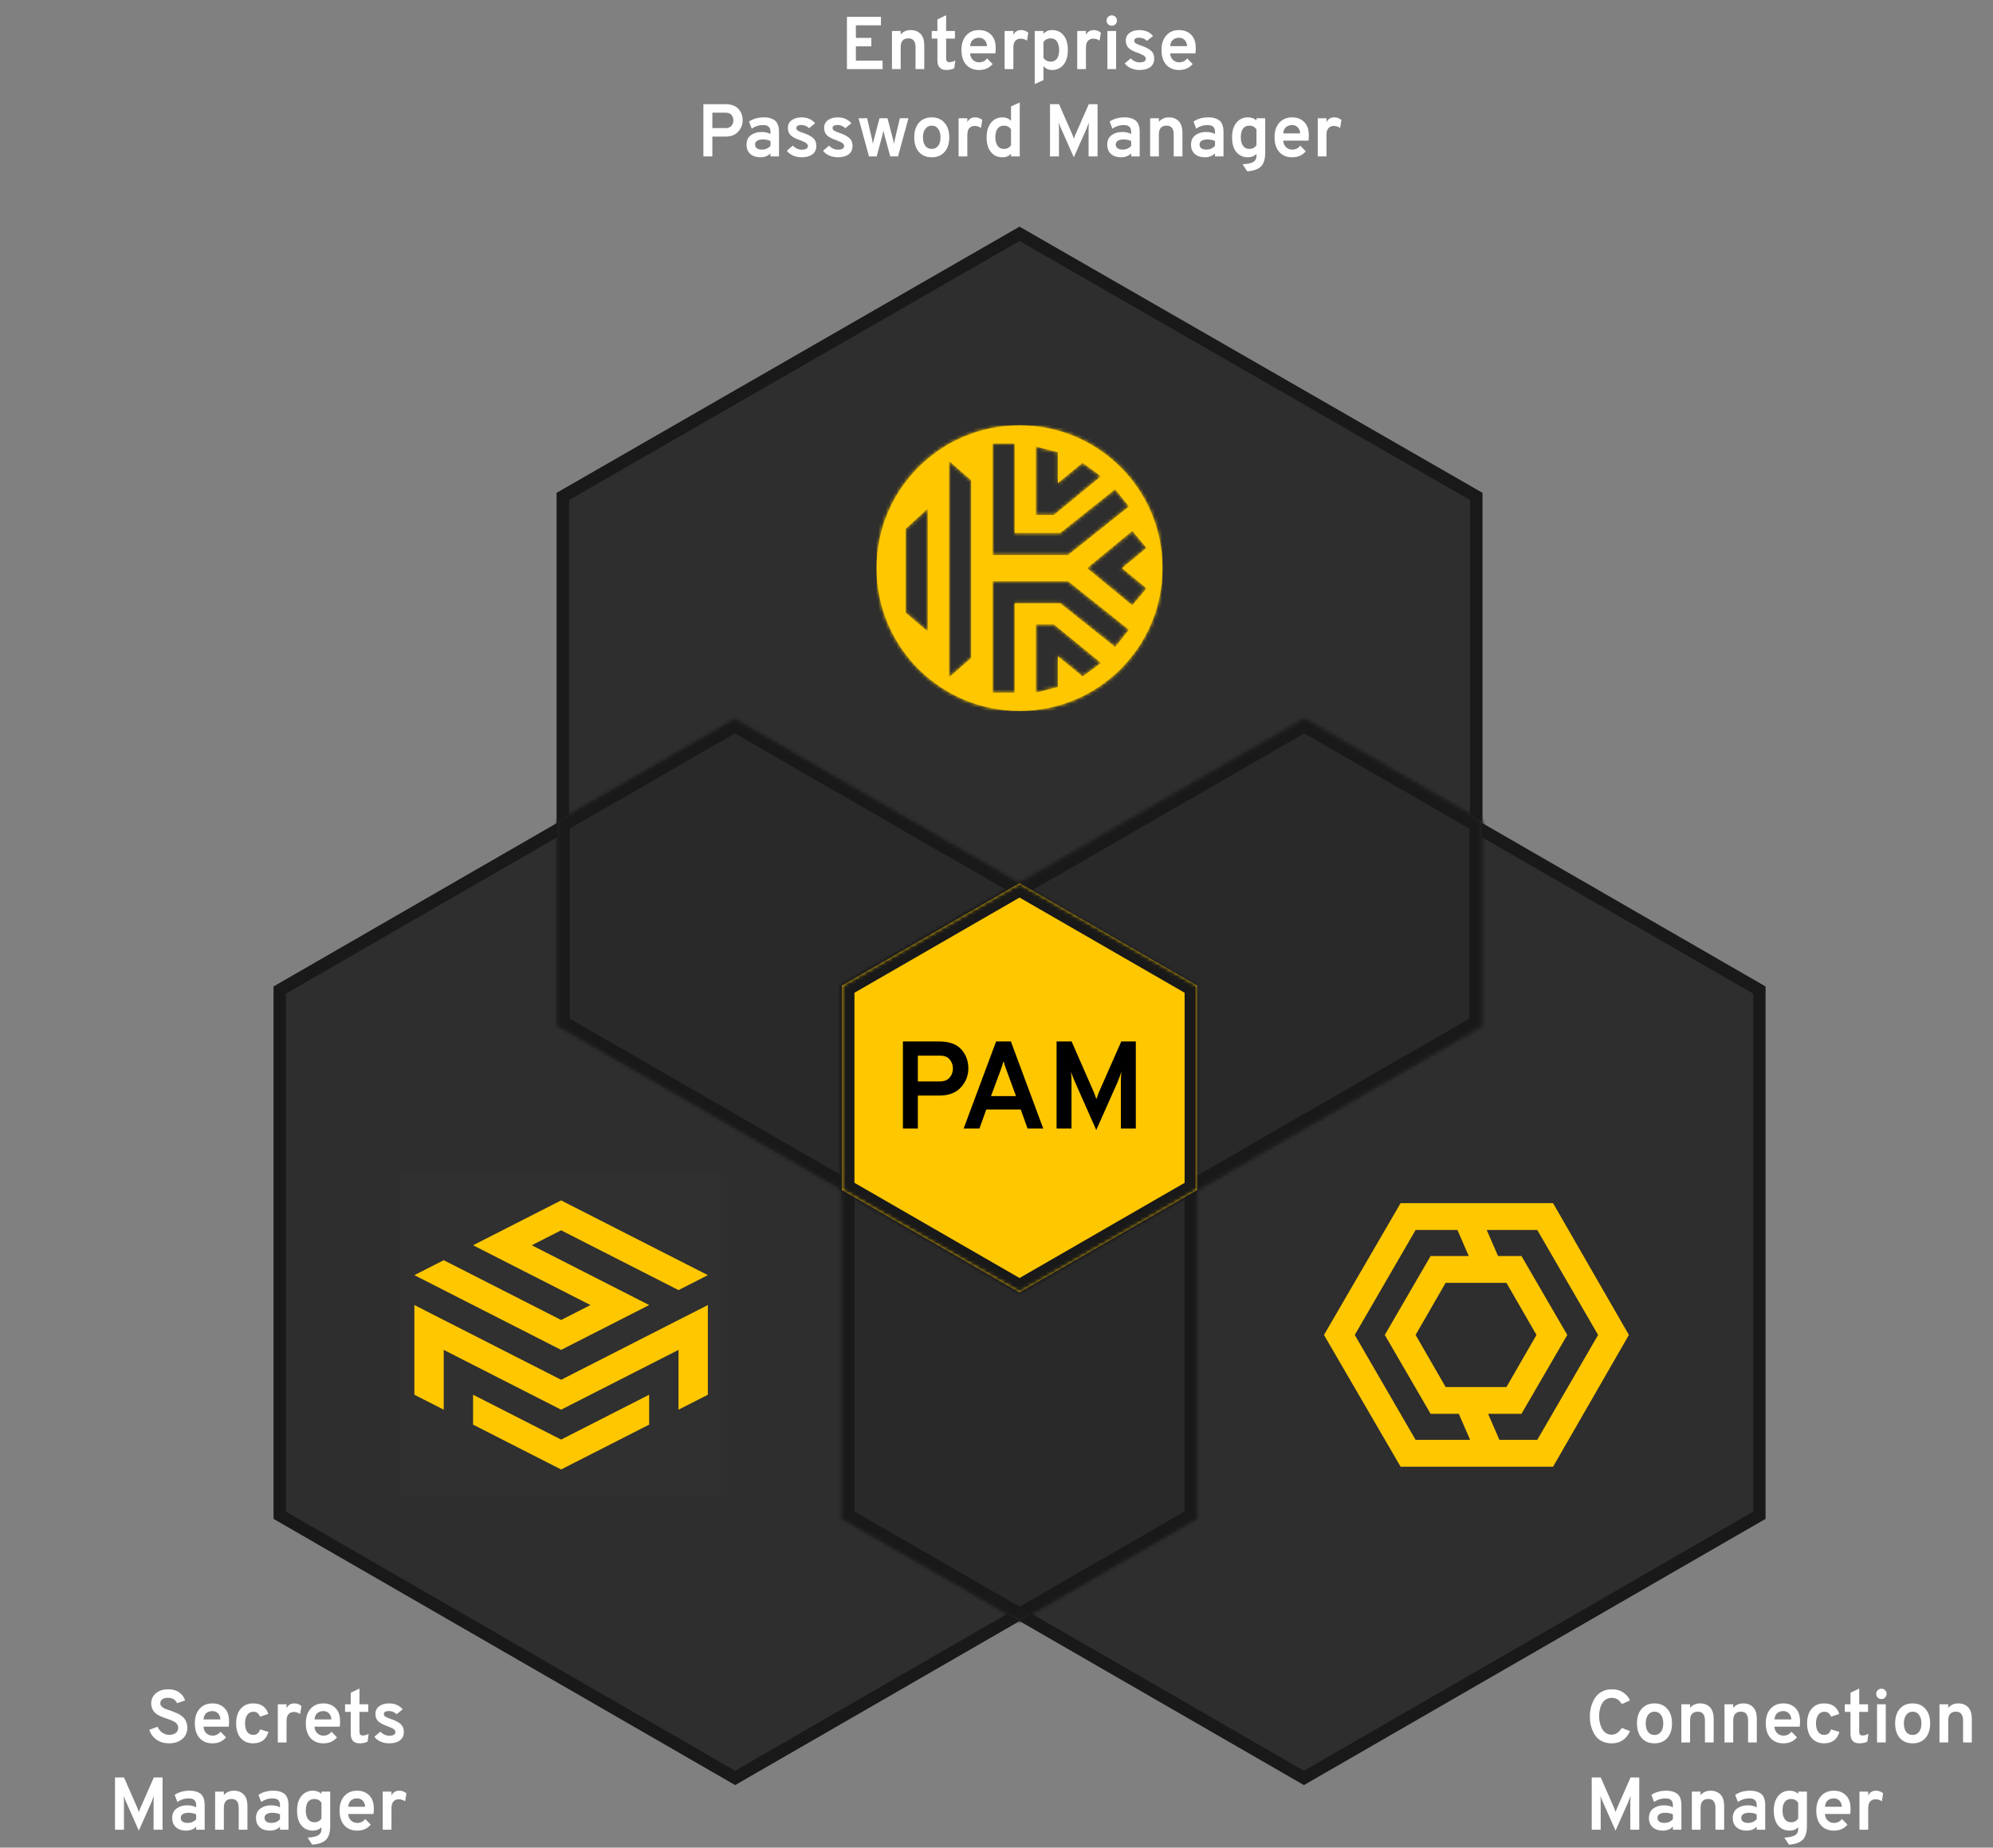 <svg width="548" height="508" viewBox="0 0 548 508" fill="none" xmlns="http://www.w3.org/2000/svg">
<rect x="0" y="0" width="548" height="508" fill="#808080" stroke="none"/>
<path d="M154.747 136.495L280.336 64.284L405.925 136.495V280.906L280.336 353.117L154.747 280.906V136.495Z" fill="#2E2E2E" stroke="#191919" stroke-width="3.42"/>
<path d="M76.92 272.213L202.139 200.005L327.359 272.213V416.626L202.139 488.835L76.92 416.626V272.213Z" fill="#2E2E2E" stroke="#191919" stroke-width="3.42"/>
<mask id="path-3-inside-1_32_15261" fill="white">
<path fill-rule="evenodd" clip-rule="evenodd" d="M329.149 327.188L280.336 355.337L153.248 282.05V225.845L202.061 197.697L329.149 270.983V327.188Z"/>
</mask>
<path fill-rule="evenodd" clip-rule="evenodd" d="M329.149 327.188L280.336 355.337L153.248 282.05V225.845L202.061 197.697L329.149 270.983V327.188Z" fill="#292929"/>
<path d="M329.149 327.188L330.857 330.151L332.569 329.164V327.188H329.149ZM280.336 355.337L278.628 358.299L280.336 359.284L282.045 358.299L280.336 355.337ZM153.248 282.05H149.828V284.026L151.539 285.013L153.248 282.05ZM153.248 225.845L151.539 222.882L149.828 223.869V225.845H153.248ZM202.061 197.697L203.769 194.734L202.061 193.749L200.352 194.734L202.061 197.697ZM329.149 270.983H332.569V269.007L330.857 268.02L329.149 270.983ZM327.44 324.226L278.628 352.374L282.045 358.299L330.857 330.151L327.44 324.226ZM282.045 352.374L154.956 279.088L151.539 285.013L278.628 358.299L282.045 352.374ZM156.668 282.05V225.845H149.828V282.05H156.668ZM154.956 228.808L203.769 200.659L200.352 194.734L151.539 222.882L154.956 228.808ZM200.352 200.659L327.44 273.946L330.857 268.02L203.769 194.734L200.352 200.659ZM325.729 270.983V327.188H332.569V270.983H325.729Z" fill="#191919" mask="url(#path-3-inside-1_32_15261)"/>
<path d="M233.313 272.213L358.533 200.005L483.752 272.213V416.626L358.533 488.835L233.313 416.626V272.213Z" fill="#2E2E2E" stroke="#191919" stroke-width="3.42"/>
<mask id="path-6-inside-2_32_15261" fill="white">
<path fill-rule="evenodd" clip-rule="evenodd" d="M280.336 242.834L329.149 270.983V417.555L280.336 445.703L231.523 417.555V270.983L280.336 242.834Z"/>
</mask>
<path fill-rule="evenodd" clip-rule="evenodd" d="M280.336 242.834L329.149 270.983V417.555L280.336 445.703L231.523 417.555V270.983L280.336 242.834Z" fill="#292929"/>
<path d="M280.336 242.834L282.044 239.872L280.336 238.887L278.627 239.872L280.336 242.834ZM329.149 270.983H332.569V269.007L330.857 268.02L329.149 270.983ZM329.149 417.555L330.857 420.518L332.569 419.531V417.555H329.149ZM280.336 445.703L278.627 448.666L280.336 449.651L282.044 448.666L280.336 445.703ZM231.523 417.555H228.103V419.531L229.815 420.518L231.523 417.555ZM231.523 270.983L229.815 268.02L228.103 269.007V270.983H231.523ZM278.627 245.797L327.44 273.945L330.857 268.02L282.044 239.872L278.627 245.797ZM325.729 270.983V417.555H332.569V270.983H325.729ZM327.44 414.593L278.627 442.741L282.044 448.666L330.857 420.518L327.44 414.593ZM282.044 442.741L233.232 414.593L229.815 420.518L278.627 448.666L282.044 442.741ZM234.943 417.555V270.983H228.103V417.555H234.943ZM233.232 273.945L282.044 245.797L278.627 239.872L229.815 268.02L233.232 273.945Z" fill="#191919" mask="url(#path-6-inside-2_32_15261)"/>
<g opacity="0.7">
<mask id="path-8-inside-3_32_15261" fill="white">
<path fill-rule="evenodd" clip-rule="evenodd" d="M407.424 225.845V282.05L280.336 355.337L231.523 327.188V270.983L358.611 197.697L407.424 225.845Z"/>
</mask>
<path fill-rule="evenodd" clip-rule="evenodd" d="M407.424 225.845V282.05L280.336 355.337L231.523 327.188V270.983L358.611 197.697L407.424 225.845Z" fill="#2E2E2E"/>
<path d="M407.424 225.845H410.844V223.869L409.133 222.882L407.424 225.845ZM407.424 282.05L409.133 285.013L410.844 284.026V282.05H407.424ZM280.336 355.337L278.627 358.299L280.336 359.284L282.044 358.299L280.336 355.337ZM231.523 327.188H228.103V329.164L229.815 330.151L231.523 327.188ZM231.523 270.983L229.815 268.02L228.103 269.007V270.983H231.523ZM358.611 197.697L360.32 194.734L358.611 193.749L356.903 194.734L358.611 197.697ZM404.004 225.845V282.05H410.844V225.845H404.004ZM405.716 279.088L278.627 352.374L282.044 358.299L409.133 285.013L405.716 279.088ZM282.044 352.374L233.232 324.226L229.815 330.151L278.627 358.299L282.044 352.374ZM234.943 327.188V270.983H228.103V327.188H234.943ZM233.232 273.946L360.32 200.659L356.903 194.734L229.815 268.02L233.232 273.946ZM356.903 200.659L405.716 228.808L409.133 222.882L360.32 194.734L356.903 200.659Z" fill="#191919" mask="url(#path-8-inside-3_32_15261)"/>
</g>
<mask id="path-10-inside-4_32_15261" fill="white">
<path fill-rule="evenodd" clip-rule="evenodd" d="M407.424 225.845V282.05L280.336 355.337L231.523 327.188V270.983L358.611 197.697L407.424 225.845Z"/>
</mask>
<path fill-rule="evenodd" clip-rule="evenodd" d="M407.424 225.845V282.05L280.336 355.337L231.523 327.188V270.983L358.611 197.697L407.424 225.845Z" fill="#292929"/>
<path d="M407.424 225.845H410.844V223.869L409.133 222.882L407.424 225.845ZM407.424 282.05L409.133 285.013L410.844 284.026V282.05H407.424ZM280.336 355.337L278.627 358.299L280.336 359.284L282.044 358.299L280.336 355.337ZM231.523 327.188H228.103V329.164L229.815 330.151L231.523 327.188ZM231.523 270.983L229.815 268.02L228.103 269.007V270.983H231.523ZM358.611 197.697L360.32 194.734L358.611 193.749L356.903 194.734L358.611 197.697ZM404.004 225.845V282.05H410.844V225.845H404.004ZM405.716 279.088L278.627 352.374L282.044 358.299L409.133 285.013L405.716 279.088ZM282.044 352.374L233.232 324.226L229.815 330.151L278.627 358.299L282.044 352.374ZM234.943 327.188V270.983H228.103V327.188H234.943ZM233.232 273.946L360.32 200.659L356.903 194.734L229.815 268.02L233.232 273.946ZM356.903 200.659L405.716 228.808L409.133 222.882L360.32 194.734L356.903 200.659Z" fill="#191919" mask="url(#path-10-inside-4_32_15261)"/>
<mask id="path-12-inside-5_32_15261" fill="white">
<path fill-rule="evenodd" clip-rule="evenodd" d="M280.336 242.834L329.149 270.983V327.188L280.336 355.336L231.523 327.188V270.983L280.336 242.834Z"/>
</mask>
<path fill-rule="evenodd" clip-rule="evenodd" d="M280.336 242.834L329.149 270.983V327.188L280.336 355.336L231.523 327.188V270.983L280.336 242.834Z" fill="#FFC700"/>
<path d="M280.336 242.834L282.044 239.872L280.336 238.887L278.628 239.872L280.336 242.834ZM329.149 270.983H332.569V269.007L330.857 268.02L329.149 270.983ZM329.149 327.188L330.857 330.151L332.569 329.164V327.188H329.149ZM280.336 355.336L278.628 358.299L280.336 359.284L282.044 358.299L280.336 355.336ZM231.523 327.188H228.103V329.164L229.815 330.151L231.523 327.188ZM231.523 270.983L229.815 268.02L228.103 269.007V270.983H231.523ZM278.628 245.797L327.44 273.945L330.857 268.02L282.044 239.872L278.628 245.797ZM325.729 270.983V327.188H332.569V270.983H325.729ZM327.44 324.225L278.628 352.374L282.044 358.299L330.857 330.151L327.44 324.225ZM282.044 352.374L233.232 324.225L229.815 330.151L278.628 358.299L282.044 352.374ZM234.943 327.188V270.983H228.103V327.188H234.943ZM233.232 273.945L282.044 245.797L278.628 239.872L229.815 268.02L233.232 273.945Z" fill="#191919" mask="url(#path-12-inside-5_32_15261)"/>
<g clip-path="url(#clip0_32_15261)">
<path fill-rule="evenodd" clip-rule="evenodd" d="M385.111 330.809L364.042 367.04L385.111 403.271H427.033L447.886 367.04L427.033 330.809L385.111 330.809ZM372.513 367.04L389.238 338.185L400.742 338.185L403.853 345.344H393.365L380.767 367.04L393.365 388.735H401.119L404.23 395.894H389.238L372.513 367.04ZM412.281 395.894H422.689L439.415 367.04L422.689 338.185L408.793 338.185L411.904 345.344H418.345L430.943 367.04L418.345 388.735H409.17L412.281 395.894ZM397.492 381.358L389.238 367.04L397.492 352.721L414.218 352.721L422.472 367.04L414.218 381.358H397.492Z" fill="#FFC700"/>
</g>
<path d="M248.27 310.292V286.352H258.222C260.981 286.352 263.01 287.07 264.31 288.507C265.609 289.943 266.259 291.699 266.259 293.773C266.259 295.734 265.575 297.467 264.207 298.972C262.862 300.477 260.867 301.229 258.222 301.229H252.374V310.292H248.27ZM258.427 297.33C259.636 297.33 260.536 296.977 261.129 296.27C261.722 295.563 262.018 294.731 262.018 293.773C262.018 292.861 261.733 292.052 261.163 291.345C260.616 290.616 259.704 290.251 258.427 290.251H252.374V297.33H258.427ZM282.543 310.292L280.662 305.059H271.189L269.308 310.292H264.964L273.89 286.352H277.96L286.852 310.292H282.543ZM279.362 301.366L276.729 294.184C276.387 293.317 276.125 292.508 275.942 291.756C275.76 292.417 275.498 293.226 275.156 294.184L272.488 301.366H279.362ZM312.304 310.292H308.2V297.57C308.2 296.521 308.246 295.563 308.337 294.697C308.064 295.518 307.699 296.498 307.243 297.638L301.429 310.702L295.615 297.57C295.204 296.658 294.828 295.7 294.486 294.697C294.577 295.563 294.623 296.521 294.623 297.57V310.292H290.519V286.352H294.657L300.813 300.408C301.064 301.047 301.281 301.639 301.463 302.187C301.645 301.639 301.862 301.047 302.113 300.408L308.303 286.352H312.304V310.292Z" fill="black"/>
<path fill-rule="evenodd" clip-rule="evenodd" d="M241.024 156.205C241.024 134.52 258.625 116.94 280.336 116.94C302.047 116.94 319.648 134.52 319.648 156.205C319.648 177.89 302.047 195.47 280.336 195.47C258.625 195.47 241.024 177.89 241.024 156.205ZM290.878 124.333L284.809 122.784V141.593H289.772L302.712 130.958L297.67 127.245L290.878 132.824V124.333ZM272.935 121.957H279.004V146.536H291.541L306.621 134.518L310.405 139.263L293.668 152.605H272.935V121.957ZM249.035 168.468L255.111 173.63V139.832L249.035 145.398V168.468ZM267.038 180.91L260.962 186.205V126.768L267.038 132.063V180.91ZM290.878 180.407L297.703 185.999L302.712 182.26L289.772 171.671H284.809V190.447L290.878 188.905V180.407ZM306.621 177.892L291.541 165.867H279.004V190.447H272.935V159.805H293.668L310.405 173.147L306.621 177.892ZM298.922 156.205L311.339 166.443L315.235 161.764L308.49 156.205L315.235 150.646L311.339 145.967L298.922 156.205Z" fill="#FFC700"/>
<mask id="mask0_32_15261" style="mask-type:luminance" maskUnits="userSpaceOnUse" x="241" y="116" width="79" height="80">
<path fill-rule="evenodd" clip-rule="evenodd" d="M241.024 156.205C241.024 134.52 258.625 116.94 280.336 116.94C302.047 116.94 319.648 134.52 319.648 156.205C319.648 177.89 302.047 195.47 280.336 195.47C258.625 195.47 241.024 177.89 241.024 156.205ZM290.878 124.333L284.809 122.784V141.593H289.772L302.712 130.958L297.67 127.245L290.878 132.824V124.333ZM272.935 121.957H279.004V146.536H291.541L306.621 134.518L310.405 139.263L293.668 152.605H272.935V121.957ZM249.035 168.468L255.111 173.63V139.832L249.035 145.398V168.468ZM267.038 180.91L260.962 186.205V126.768L267.038 132.063V180.91ZM290.878 180.407L297.703 185.999L302.712 182.26L289.772 171.671H284.809V190.447L290.878 188.905V180.407ZM306.621 177.892L291.541 165.867H279.004V190.447H272.935V159.805H293.668L310.405 173.147L306.621 177.892ZM298.922 156.205L311.339 166.443L315.235 161.764L308.49 156.205L315.235 150.646L311.339 145.967L298.922 156.205Z" fill="white"/>
</mask>
<g mask="url(#mask0_32_15261)">
<rect x="241.024" y="116.94" width="78.624" height="78.529" fill="#FFC700"/>
</g>
<rect x="110.269" y="322.653" width="88.033" height="88.772" fill="#D8D8D8" fill-opacity="0.01"/>
<path fill-rule="evenodd" clip-rule="evenodd" d="M113.937 350.6L122.007 346.491L154.285 362.93L162.355 358.82L130.076 342.381L154.285 330.051L194.634 350.6L186.564 354.71L154.285 338.271L146.216 342.381L178.494 358.82L154.285 371.15L113.937 350.6ZM113.937 358.82V383.479L122.007 387.589V371.15L154.285 387.589L186.564 371.15V387.589L194.634 383.479V358.82L154.285 379.369L113.937 358.82ZM130.076 391.699V383.479L154.285 395.808L178.494 383.479V391.699L154.285 404.028L130.076 391.699Z" fill="#FFC700"/>
<path d="M232.874 19V4.636H242.231V6.955H235.336V10.423H239.584V12.741H235.336V16.681H242.683V19H232.874ZM251.738 19V12.988C251.738 11.36 251.088 10.546 249.788 10.546C248.366 10.546 247.654 11.346 247.654 12.947V19H245.253V8.514H247.654V9.499C248.338 8.678 249.262 8.268 250.424 8.268C251.519 8.268 252.408 8.61 253.092 9.294C253.79 9.978 254.139 11.066 254.139 12.557V19H251.738ZM260.194 19.246C258.567 19.246 257.753 18.35 257.753 16.558V10.607H256.193V8.514H257.753V5.334L260.153 4.185V8.514H262.575V10.607H260.153V16.086C260.153 16.756 260.448 17.092 261.036 17.092C261.569 17.092 262.117 16.934 262.677 16.62L262.39 18.774C261.788 19.089 261.056 19.246 260.194 19.246ZM269.201 19.246C267.71 19.246 266.527 18.761 265.651 17.789C264.79 16.804 264.359 15.457 264.359 13.747C264.359 12.051 264.796 10.717 265.672 9.745C266.547 8.761 267.724 8.268 269.201 8.268C270.542 8.268 271.636 8.685 272.485 9.52C273.346 10.354 273.777 11.579 273.777 13.193C273.777 13.754 273.75 14.246 273.695 14.67H266.739C266.78 15.409 267.033 16.004 267.498 16.456C267.977 16.907 268.545 17.133 269.201 17.133C270.132 17.133 270.87 16.77 271.417 16.045L272.936 17.605C272.019 18.699 270.775 19.246 269.201 19.246ZM266.759 12.68H271.397C271.342 11.927 271.11 11.36 270.699 10.977C270.289 10.58 269.79 10.382 269.201 10.382C268.517 10.382 267.95 10.573 267.498 10.956C267.06 11.325 266.814 11.9 266.759 12.68ZM276.234 19V8.514H278.635V9.602C279.059 8.713 279.777 8.268 280.789 8.268C281.528 8.268 282.178 8.507 282.739 8.986L282.39 11.182C281.87 10.812 281.275 10.628 280.605 10.628C280.057 10.628 279.592 10.819 279.209 11.202C278.826 11.585 278.635 12.228 278.635 13.131V19H276.234ZM289.291 19.246C288.279 19.246 287.485 18.884 286.911 18.159V22.016L284.51 23.125V8.514H286.911V9.315C287.485 8.617 288.286 8.268 289.312 8.268C290.639 8.268 291.685 8.754 292.451 9.725C293.231 10.683 293.621 12.03 293.621 13.767C293.621 15.464 293.224 16.804 292.431 17.789C291.637 18.761 290.591 19.246 289.291 19.246ZM288.942 16.948C289.667 16.948 290.228 16.674 290.625 16.127C291.022 15.58 291.22 14.793 291.22 13.767C291.22 12.796 291.022 12.016 290.625 11.428C290.228 10.84 289.667 10.546 288.942 10.546C288.053 10.546 287.376 10.888 286.911 11.572V15.922C287.39 16.606 288.067 16.948 288.942 16.948ZM296.193 19V8.514H298.593V9.602C299.018 8.713 299.736 8.268 300.748 8.268C301.487 8.268 302.137 8.507 302.697 8.986L302.349 11.182C301.829 10.812 301.234 10.628 300.563 10.628C300.016 10.628 299.551 10.819 299.168 11.202C298.785 11.585 298.593 12.228 298.593 13.131V19H296.193ZM306.705 6.667C306.432 6.941 306.097 7.078 305.7 7.078C305.303 7.078 304.961 6.941 304.674 6.667C304.4 6.38 304.264 6.038 304.264 5.641C304.264 5.245 304.4 4.91 304.674 4.636C304.961 4.362 305.303 4.226 305.7 4.226C306.097 4.226 306.432 4.362 306.705 4.636C306.979 4.91 307.116 5.245 307.116 5.641C307.116 6.038 306.979 6.38 306.705 6.667ZM304.489 19V8.514H306.89V19H304.489ZM313.345 19.246C312.497 19.246 311.696 19.082 310.944 18.754C310.205 18.425 309.644 17.988 309.261 17.441L310.903 16.045C311.642 16.784 312.456 17.153 313.345 17.153C314.48 17.153 315.048 16.811 315.048 16.127C315.048 15.895 314.945 15.683 314.74 15.491C314.549 15.3 314.337 15.156 314.104 15.06C313.885 14.951 313.523 14.793 313.016 14.588C311.813 14.191 310.93 13.74 310.369 13.234C309.822 12.714 309.549 12.03 309.549 11.182C309.549 10.265 309.897 9.554 310.595 9.048C311.306 8.528 312.203 8.268 313.283 8.268C314.87 8.268 316.122 8.808 317.038 9.889L315.376 11.243C314.761 10.655 314.063 10.361 313.283 10.361C312.339 10.361 311.867 10.648 311.867 11.223C311.867 11.51 312.038 11.756 312.38 11.962C312.736 12.167 313.249 12.379 313.919 12.598C315.055 12.981 315.91 13.432 316.484 13.952C317.073 14.472 317.367 15.197 317.367 16.127C317.367 17.126 317.004 17.899 316.279 18.446C315.554 18.98 314.576 19.246 313.345 19.246ZM324.209 19.246C322.717 19.246 321.534 18.761 320.659 17.789C319.797 16.804 319.366 15.457 319.366 13.747C319.366 12.051 319.804 10.717 320.679 9.745C321.555 8.761 322.731 8.268 324.209 8.268C325.549 8.268 326.644 8.685 327.492 9.52C328.354 10.354 328.785 11.579 328.785 13.193C328.785 13.754 328.757 14.246 328.702 14.67H321.746C321.787 15.409 322.04 16.004 322.505 16.456C322.984 16.907 323.552 17.133 324.209 17.133C325.139 17.133 325.878 16.77 326.425 16.045L327.943 17.605C327.027 18.699 325.782 19.246 324.209 19.246ZM321.767 12.68H326.404C326.349 11.927 326.117 11.36 325.707 10.977C325.296 10.58 324.797 10.382 324.209 10.382C323.525 10.382 322.957 10.573 322.505 10.956C322.068 11.325 321.821 11.9 321.767 12.68ZM193.407 43V28.636H199.378C201.034 28.636 202.251 29.067 203.031 29.929C203.811 30.791 204.201 31.844 204.201 33.089C204.201 34.265 203.79 35.305 202.969 36.208C202.162 37.111 200.965 37.562 199.378 37.562H195.87V43H193.407ZM199.502 35.223C200.227 35.223 200.767 35.011 201.123 34.587C201.478 34.163 201.656 33.663 201.656 33.089C201.656 32.542 201.485 32.056 201.143 31.632C200.815 31.194 200.268 30.975 199.502 30.975H195.87V35.223H199.502ZM211.858 43V42.159C211.16 42.884 210.23 43.246 209.067 43.246C207.945 43.246 207.029 42.945 206.318 42.343C205.62 41.728 205.271 40.866 205.271 39.758C205.271 38.622 205.668 37.761 206.461 37.172C207.268 36.584 208.24 36.29 209.375 36.29C210.374 36.29 211.201 36.475 211.858 36.844V36.29C211.858 35.62 211.687 35.134 211.345 34.833C211.017 34.532 210.504 34.382 209.806 34.382C208.671 34.382 207.631 34.71 206.687 35.367L205.948 33.417C207.084 32.651 208.452 32.268 210.052 32.268C210.599 32.268 211.078 32.316 211.489 32.412C211.913 32.494 212.344 32.665 212.781 32.925C213.233 33.185 213.582 33.595 213.828 34.156C214.074 34.717 214.197 35.414 214.197 36.249V43H211.858ZM209.519 41.133C210.435 41.133 211.215 40.797 211.858 40.127V38.773C211.256 38.486 210.558 38.342 209.765 38.342C209.122 38.342 208.602 38.458 208.205 38.691C207.809 38.923 207.61 39.279 207.61 39.758C207.61 40.182 207.774 40.517 208.103 40.763C208.431 41.01 208.903 41.133 209.519 41.133ZM220.434 43.246C219.586 43.246 218.785 43.082 218.033 42.754C217.294 42.425 216.733 41.988 216.35 41.441L217.992 40.045C218.731 40.784 219.545 41.153 220.434 41.153C221.569 41.153 222.137 40.811 222.137 40.127C222.137 39.895 222.034 39.683 221.829 39.491C221.638 39.3 221.426 39.156 221.193 39.06C220.974 38.951 220.612 38.793 220.105 38.588C218.902 38.191 218.019 37.74 217.458 37.234C216.911 36.714 216.638 36.03 216.638 35.182C216.638 34.265 216.986 33.554 217.684 33.048C218.395 32.528 219.291 32.268 220.372 32.268C221.959 32.268 223.211 32.808 224.127 33.889L222.465 35.243C221.85 34.655 221.152 34.361 220.372 34.361C219.428 34.361 218.956 34.648 218.956 35.223C218.956 35.51 219.127 35.756 219.469 35.962C219.825 36.167 220.338 36.379 221.008 36.598C222.144 36.981 222.999 37.432 223.573 37.952C224.162 38.472 224.456 39.197 224.456 40.127C224.456 41.126 224.093 41.899 223.368 42.446C222.643 42.98 221.665 43.246 220.434 43.246ZM230.393 43.246C229.545 43.246 228.745 43.082 227.992 42.754C227.254 42.425 226.693 41.988 226.31 41.441L227.951 40.045C228.69 40.784 229.504 41.153 230.393 41.153C231.529 41.153 232.096 40.811 232.096 40.127C232.096 39.895 231.994 39.683 231.788 39.491C231.597 39.3 231.385 39.156 231.152 39.06C230.933 38.951 230.571 38.793 230.065 38.588C228.861 38.191 227.979 37.74 227.418 37.234C226.871 36.714 226.597 36.03 226.597 35.182C226.597 34.265 226.946 33.554 227.643 33.048C228.355 32.528 229.251 32.268 230.332 32.268C231.918 32.268 233.17 32.808 234.087 33.889L232.425 35.243C231.809 34.655 231.111 34.361 230.332 34.361C229.388 34.361 228.916 34.648 228.916 35.223C228.916 35.51 229.087 35.756 229.429 35.962C229.784 36.167 230.297 36.379 230.968 36.598C232.103 36.981 232.958 37.432 233.533 37.952C234.121 38.472 234.415 39.197 234.415 40.127C234.415 41.126 234.053 41.899 233.327 42.446C232.602 42.98 231.624 43.246 230.393 43.246ZM238.939 43L236.066 32.514H238.426L239.78 38.321C239.849 38.636 239.931 39.047 240.027 39.553C240.095 39.183 240.184 38.773 240.293 38.321L241.832 32.514H244.028L245.547 38.321C245.656 38.773 245.745 39.183 245.813 39.553C245.909 39.047 245.991 38.636 246.06 38.321L247.434 32.514H249.794L246.921 43H244.787L243.248 37.337C243.043 36.529 242.934 36.051 242.92 35.9C242.865 36.174 242.756 36.653 242.592 37.337L241.053 43H238.939ZM256.185 43.246C254.708 43.246 253.538 42.761 252.676 41.789C251.814 40.818 251.383 39.477 251.383 37.767C251.383 36.057 251.814 34.717 252.676 33.745C253.538 32.761 254.708 32.268 256.185 32.268C257.662 32.268 258.832 32.761 259.694 33.745C260.569 34.717 261.007 36.057 261.007 37.767C261.007 39.477 260.576 40.818 259.714 41.789C258.853 42.761 257.676 43.246 256.185 43.246ZM256.185 40.948C256.937 40.948 257.526 40.668 257.95 40.107C258.387 39.546 258.606 38.766 258.606 37.767C258.606 36.769 258.387 35.982 257.95 35.408C257.526 34.833 256.937 34.546 256.185 34.546C255.46 34.546 254.879 34.84 254.441 35.428C254.003 36.003 253.784 36.782 253.784 37.767C253.784 38.752 253.996 39.532 254.42 40.107C254.858 40.668 255.446 40.948 256.185 40.948ZM263.579 43V32.514H265.98V33.602C266.404 32.713 267.122 32.268 268.135 32.268C268.873 32.268 269.523 32.507 270.084 32.986L269.735 35.182C269.215 34.812 268.62 34.628 267.95 34.628C267.403 34.628 266.938 34.819 266.554 35.202C266.171 35.585 265.98 36.228 265.98 37.131V43H263.579ZM275.632 43.246C274.292 43.246 273.232 42.761 272.452 41.789C271.672 40.818 271.282 39.471 271.282 37.747C271.282 36.064 271.686 34.73 272.493 33.745C273.3 32.761 274.346 32.268 275.632 32.268C276.645 32.268 277.431 32.596 277.992 33.253V29.272L280.393 28.185V43H277.992V42.241C277.472 42.911 276.686 43.246 275.632 43.246ZM276.002 40.948C276.891 40.948 277.554 40.613 277.992 39.943V35.551C277.541 34.881 276.877 34.546 276.002 34.546C275.263 34.546 274.688 34.826 274.278 35.387C273.881 35.934 273.683 36.721 273.683 37.747C273.683 38.718 273.888 39.498 274.299 40.086C274.709 40.661 275.277 40.948 276.002 40.948ZM301.784 43H299.322V35.367C299.322 34.737 299.349 34.163 299.404 33.643C299.24 34.135 299.021 34.724 298.747 35.408L295.259 43.246L291.77 35.367C291.524 34.819 291.298 34.245 291.093 33.643C291.148 34.163 291.175 34.737 291.175 35.367V43H288.713V28.636H291.196L294.889 37.07C295.04 37.453 295.17 37.808 295.279 38.137C295.389 37.808 295.519 37.453 295.669 37.07L299.383 28.636H301.784V43ZM311.031 43V42.159C310.334 42.884 309.403 43.246 308.241 43.246C307.119 43.246 306.202 42.945 305.491 42.343C304.793 41.728 304.444 40.866 304.444 39.758C304.444 38.622 304.841 37.761 305.635 37.172C306.442 36.584 307.413 36.29 308.548 36.29C309.547 36.29 310.375 36.475 311.031 36.844V36.29C311.031 35.62 310.86 35.134 310.518 34.833C310.19 34.532 309.677 34.382 308.979 34.382C307.844 34.382 306.804 34.71 305.86 35.367L305.122 33.417C306.257 32.651 307.625 32.268 309.226 32.268C309.773 32.268 310.252 32.316 310.662 32.412C311.086 32.494 311.517 32.665 311.955 32.925C312.406 33.185 312.755 33.595 313.001 34.156C313.247 34.717 313.371 35.414 313.371 36.249V43H311.031ZM308.692 41.133C309.609 41.133 310.388 40.797 311.031 40.127V38.773C310.429 38.486 309.732 38.342 308.938 38.342C308.295 38.342 307.775 38.458 307.379 38.691C306.982 38.923 306.784 39.279 306.784 39.758C306.784 40.182 306.948 40.517 307.276 40.763C307.604 41.01 308.076 41.133 308.692 41.133ZM322.726 43V36.988C322.726 35.36 322.076 34.546 320.777 34.546C319.354 34.546 318.643 35.346 318.643 36.947V43H316.242V32.514H318.643V33.499C319.327 32.678 320.25 32.268 321.413 32.268C322.507 32.268 323.396 32.61 324.08 33.294C324.778 33.978 325.127 35.066 325.127 36.557V43H322.726ZM334.076 43V42.159C333.378 42.884 332.448 43.246 331.285 43.246C330.164 43.246 329.247 42.945 328.536 42.343C327.838 41.728 327.489 40.866 327.489 39.758C327.489 38.622 327.886 37.761 328.679 37.172C329.487 36.584 330.458 36.29 331.593 36.29C332.592 36.29 333.42 36.475 334.076 36.844V36.29C334.076 35.62 333.905 35.134 333.563 34.833C333.235 34.532 332.722 34.382 332.024 34.382C330.889 34.382 329.849 34.71 328.905 35.367L328.166 33.417C329.302 32.651 330.67 32.268 332.27 32.268C332.818 32.268 333.296 32.316 333.707 32.412C334.131 32.494 334.562 32.665 335 32.925C335.451 33.185 335.8 33.595 336.046 34.156C336.292 34.717 336.415 35.414 336.415 36.249V43H334.076ZM331.737 41.133C332.653 41.133 333.433 40.797 334.076 40.127V38.773C333.474 38.486 332.777 38.342 331.983 38.342C331.34 38.342 330.82 38.458 330.424 38.691C330.027 38.923 329.829 39.279 329.829 39.758C329.829 40.182 329.993 40.517 330.321 40.763C330.649 41.01 331.121 41.133 331.737 41.133ZM342.939 47.104L341.667 45.175C343.103 45.079 344.095 44.854 344.642 44.498C345.203 44.156 345.484 43.622 345.484 42.897V42.302C344.909 42.932 344.116 43.246 343.103 43.246C341.817 43.246 340.771 42.774 339.964 41.83C339.17 40.873 338.774 39.512 338.774 37.747C338.774 36.051 339.17 34.717 339.964 33.745C340.771 32.761 341.824 32.268 343.124 32.268C344.109 32.268 344.895 32.562 345.484 33.15V32.514H347.885V41.953C347.885 43.691 347.508 44.949 346.756 45.729C346.017 46.509 344.745 46.967 342.939 47.104ZM343.514 40.948C344.376 40.948 345.032 40.606 345.484 39.922V35.572C345.005 34.888 344.348 34.546 343.514 34.546C342.761 34.546 342.18 34.819 341.77 35.367C341.373 35.914 341.174 36.707 341.174 37.747C341.174 38.732 341.38 39.512 341.79 40.086C342.2 40.661 342.775 40.948 343.514 40.948ZM355.299 43.246C353.808 43.246 352.625 42.761 351.749 41.789C350.887 40.804 350.456 39.457 350.456 37.747C350.456 36.051 350.894 34.717 351.77 33.745C352.645 32.761 353.822 32.268 355.299 32.268C356.64 32.268 357.734 32.685 358.582 33.52C359.444 34.354 359.875 35.579 359.875 37.193C359.875 37.754 359.848 38.246 359.793 38.67H352.837C352.878 39.409 353.131 40.004 353.596 40.456C354.075 40.907 354.643 41.133 355.299 41.133C356.229 41.133 356.968 40.77 357.515 40.045L359.034 41.605C358.117 42.699 356.872 43.246 355.299 43.246ZM352.857 36.68H357.495C357.44 35.927 357.208 35.36 356.797 34.977C356.387 34.58 355.887 34.382 355.299 34.382C354.615 34.382 354.047 34.573 353.596 34.956C353.158 35.325 352.912 35.9 352.857 36.68ZM362.332 43V32.514H364.732V33.602C365.156 32.713 365.875 32.268 366.887 32.268C367.626 32.268 368.276 32.507 368.836 32.986L368.488 35.182C367.968 34.812 367.373 34.628 366.702 34.628C366.155 34.628 365.69 34.819 365.307 35.202C364.924 35.585 364.732 36.228 364.732 37.131V43H362.332Z" fill="white"/>
<path d="M46.459 479.326C45.146 479.326 44.01 478.998 43.053 478.341C42.109 477.671 41.438 476.761 41.042 475.612L43.319 474.77C43.62 475.441 44.051 475.981 44.612 476.391C45.173 476.788 45.816 476.987 46.541 476.987C47.293 476.987 47.889 476.816 48.326 476.474C48.778 476.132 49.003 475.639 49.003 474.996C49.003 474.736 48.942 474.497 48.819 474.278C48.696 474.045 48.552 473.854 48.388 473.703C48.237 473.553 48.005 473.402 47.69 473.252C47.376 473.101 47.109 472.985 46.89 472.903C46.671 472.807 46.349 472.691 45.925 472.554C45.378 472.363 44.954 472.212 44.653 472.103C44.366 471.993 43.99 471.816 43.525 471.569C43.073 471.309 42.724 471.049 42.478 470.79C42.245 470.53 42.033 470.188 41.842 469.764C41.664 469.326 41.575 468.847 41.575 468.327C41.575 467.233 41.999 466.316 42.847 465.577C43.696 464.839 44.845 464.469 46.295 464.469C47.499 464.469 48.497 464.757 49.291 465.331C50.084 465.892 50.618 466.631 50.891 467.547L48.675 468.286C48.237 467.301 47.389 466.809 46.131 466.809C45.488 466.809 44.981 466.945 44.612 467.219C44.256 467.479 44.079 467.855 44.079 468.348C44.079 468.676 44.215 468.97 44.489 469.23C44.776 469.49 45.077 469.688 45.392 469.825C45.72 469.948 46.199 470.112 46.828 470.318C47.239 470.468 47.547 470.584 47.752 470.666C47.971 470.735 48.272 470.858 48.655 471.036C49.038 471.214 49.339 471.378 49.557 471.528C49.776 471.665 50.023 471.857 50.296 472.103C50.583 472.349 50.802 472.609 50.953 472.883C51.103 473.142 51.233 473.457 51.343 473.826C51.452 474.182 51.507 474.572 51.507 474.996C51.507 476.337 51.028 477.397 50.07 478.177C49.127 478.943 47.923 479.326 46.459 479.326ZM58.411 479.326C56.92 479.326 55.737 478.84 54.861 477.869C53.999 476.884 53.569 475.536 53.569 473.826C53.569 472.13 54.006 470.796 54.882 469.825C55.757 468.84 56.934 468.348 58.411 468.348C59.752 468.348 60.846 468.765 61.694 469.599C62.556 470.434 62.987 471.658 62.987 473.272C62.987 473.833 62.96 474.326 62.905 474.75H55.949C55.99 475.489 56.243 476.084 56.708 476.535C57.187 476.987 57.755 477.212 58.411 477.212C59.341 477.212 60.08 476.85 60.627 476.125L62.146 477.684C61.229 478.779 59.984 479.326 58.411 479.326ZM55.969 472.759H60.607C60.552 472.007 60.319 471.439 59.909 471.056C59.499 470.66 58.999 470.461 58.411 470.461C57.727 470.461 57.16 470.653 56.708 471.036C56.27 471.405 56.024 471.98 55.969 472.759ZM69.609 479.326C68.173 479.326 67.031 478.84 66.182 477.869C65.348 476.898 64.931 475.557 64.931 473.847C64.931 472.137 65.348 470.796 66.182 469.825C67.031 468.84 68.173 468.348 69.609 468.348C71.771 468.348 73.159 469.312 73.775 471.241L71.497 472C71.155 471.097 70.553 470.646 69.691 470.646C68.966 470.646 68.398 470.933 67.988 471.508C67.578 472.082 67.373 472.862 67.373 473.847C67.373 474.818 67.571 475.591 67.968 476.166C68.378 476.727 68.925 477.007 69.609 477.007C70.581 477.007 71.217 476.501 71.517 475.489L73.816 476.186C73.214 478.279 71.812 479.326 69.609 479.326ZM76.385 479.08V468.594H78.786V469.681C79.21 468.792 79.928 468.348 80.94 468.348C81.679 468.348 82.329 468.587 82.89 469.066L82.541 471.261C82.021 470.892 81.426 470.707 80.756 470.707C80.209 470.707 79.743 470.899 79.36 471.282C78.977 471.665 78.786 472.308 78.786 473.211V479.08H76.385ZM88.931 479.326C87.44 479.326 86.256 478.84 85.381 477.869C84.519 476.884 84.088 475.536 84.088 473.826C84.088 472.13 84.526 470.796 85.401 469.825C86.277 468.84 87.453 468.348 88.931 468.348C90.271 468.348 91.366 468.765 92.214 469.599C93.076 470.434 93.507 471.658 93.507 473.272C93.507 473.833 93.479 474.326 93.424 474.75H86.468C86.509 475.489 86.762 476.084 87.228 476.535C87.706 476.987 88.274 477.212 88.931 477.212C89.861 477.212 90.6 476.85 91.147 476.125L92.665 477.684C91.749 478.779 90.504 479.326 88.931 479.326ZM86.489 472.759H91.126C91.072 472.007 90.839 471.439 90.429 471.056C90.018 470.66 89.519 470.461 88.931 470.461C88.247 470.461 87.679 470.653 87.228 471.036C86.79 471.405 86.543 471.98 86.489 472.759ZM98.881 479.326C97.253 479.326 96.439 478.43 96.439 476.638V470.687H94.879V468.594H96.439V465.413L98.84 464.264V468.594H101.261V470.687H98.84V476.166C98.84 476.836 99.134 477.171 99.722 477.171C100.256 477.171 100.803 477.014 101.364 476.699L101.076 478.854C100.475 479.169 99.743 479.326 98.881 479.326ZM107.023 479.326C106.175 479.326 105.375 479.162 104.623 478.833C103.884 478.505 103.323 478.067 102.94 477.52L104.582 476.125C105.32 476.863 106.134 477.233 107.023 477.233C108.159 477.233 108.727 476.891 108.727 476.207C108.727 475.974 108.624 475.762 108.419 475.571C108.227 475.379 108.015 475.236 107.783 475.14C107.564 475.03 107.201 474.873 106.695 474.668C105.491 474.271 104.609 473.82 104.048 473.313C103.501 472.794 103.227 472.11 103.227 471.261C103.227 470.345 103.576 469.634 104.274 469.127C104.985 468.608 105.881 468.348 106.962 468.348C108.549 468.348 109.8 468.888 110.717 469.969L109.055 471.323C108.439 470.735 107.742 470.441 106.962 470.441C106.018 470.441 105.546 470.728 105.546 471.303C105.546 471.59 105.717 471.836 106.059 472.041C106.415 472.246 106.928 472.458 107.598 472.677C108.733 473.06 109.588 473.512 110.163 474.032C110.751 474.552 111.045 475.277 111.045 476.207C111.045 477.205 110.683 477.978 109.958 478.526C109.233 479.059 108.255 479.326 107.023 479.326ZM44.694 503.08H42.231V495.446C42.231 494.817 42.259 494.242 42.313 493.722C42.149 494.215 41.93 494.803 41.657 495.487L38.168 503.326L34.68 495.446C34.434 494.899 34.208 494.324 34.003 493.722C34.057 494.242 34.085 494.817 34.085 495.446V503.08H31.622V488.716H34.105L37.799 497.149C37.95 497.532 38.079 497.888 38.189 498.216C38.298 497.888 38.428 497.532 38.579 497.149L42.293 488.716H44.694V503.08ZM53.941 503.08V502.238C53.243 502.963 52.313 503.326 51.15 503.326C50.028 503.326 49.112 503.025 48.401 502.423C47.703 501.807 47.354 500.946 47.354 499.837C47.354 498.702 47.751 497.84 48.544 497.252C49.351 496.664 50.322 496.37 51.458 496.37C52.457 496.37 53.284 496.554 53.941 496.924V496.37C53.941 495.699 53.77 495.214 53.428 494.913C53.1 494.612 52.587 494.461 51.889 494.461C50.753 494.461 49.714 494.79 48.77 495.446L48.031 493.497C49.167 492.731 50.535 492.348 52.135 492.348C52.682 492.348 53.161 492.396 53.572 492.491C53.996 492.573 54.426 492.744 54.864 493.004C55.316 493.264 55.665 493.675 55.911 494.235C56.157 494.796 56.28 495.494 56.28 496.329V503.08H53.941ZM51.602 501.212C52.518 501.212 53.298 500.877 53.941 500.207V498.852C53.339 498.565 52.641 498.422 51.848 498.422C51.205 498.422 50.685 498.538 50.288 498.77C49.892 499.003 49.693 499.359 49.693 499.837C49.693 500.262 49.857 500.597 50.186 500.843C50.514 501.089 50.986 501.212 51.602 501.212ZM65.636 503.08V497.067C65.636 495.439 64.986 494.625 63.686 494.625C62.264 494.625 61.552 495.426 61.552 497.026V503.08H59.151V492.594H61.552V493.579C62.236 492.758 63.16 492.348 64.322 492.348C65.417 492.348 66.306 492.69 66.99 493.374C67.688 494.058 68.037 495.145 68.037 496.636V503.08H65.636ZM76.986 503.08V502.238C76.288 502.963 75.358 503.326 74.195 503.326C73.073 503.326 72.157 503.025 71.445 502.423C70.748 501.807 70.399 500.946 70.399 499.837C70.399 498.702 70.796 497.84 71.589 497.252C72.396 496.664 73.367 496.37 74.503 496.37C75.501 496.37 76.329 496.554 76.986 496.924V496.37C76.986 495.699 76.815 495.214 76.473 494.913C76.144 494.612 75.632 494.461 74.934 494.461C73.798 494.461 72.759 494.79 71.815 495.446L71.076 493.497C72.212 492.731 73.579 492.348 75.18 492.348C75.727 492.348 76.206 492.396 76.616 492.491C77.04 492.573 77.471 492.744 77.909 493.004C78.361 493.264 78.71 493.675 78.956 494.235C79.202 494.796 79.325 495.494 79.325 496.329V503.08H76.986ZM74.647 501.212C75.563 501.212 76.343 500.877 76.986 500.207V498.852C76.384 498.565 75.686 498.422 74.893 498.422C74.25 498.422 73.73 498.538 73.333 498.77C72.936 499.003 72.738 499.359 72.738 499.837C72.738 500.262 72.902 500.597 73.231 500.843C73.559 501.089 74.031 501.212 74.647 501.212ZM85.849 507.184L84.577 505.255C86.013 505.159 87.005 504.933 87.552 504.578C88.113 504.236 88.393 503.702 88.393 502.977V502.382C87.819 503.011 87.025 503.326 86.013 503.326C84.727 503.326 83.681 502.854 82.873 501.91C82.08 500.952 81.683 499.591 81.683 497.826C81.683 496.13 82.08 494.796 82.873 493.825C83.681 492.84 84.734 492.348 86.034 492.348C87.019 492.348 87.805 492.642 88.393 493.23V492.594H90.794V502.033C90.794 503.77 90.418 505.029 89.666 505.809C88.927 506.589 87.655 507.047 85.849 507.184ZM86.423 501.028C87.285 501.028 87.942 500.686 88.393 500.002V495.651C87.915 494.967 87.258 494.625 86.423 494.625C85.671 494.625 85.09 494.899 84.679 495.446C84.282 495.993 84.084 496.787 84.084 497.826C84.084 498.811 84.289 499.591 84.7 500.166C85.11 500.74 85.685 501.028 86.423 501.028ZM98.209 503.326C96.718 503.326 95.534 502.84 94.659 501.869C93.797 500.884 93.366 499.536 93.366 497.826C93.366 496.13 93.804 494.796 94.679 493.825C95.555 492.84 96.731 492.348 98.209 492.348C99.549 492.348 100.644 492.765 101.492 493.599C102.354 494.434 102.785 495.658 102.785 497.272C102.785 497.833 102.757 498.326 102.703 498.75H95.746C95.787 499.489 96.04 500.084 96.506 500.535C96.984 500.987 97.552 501.212 98.209 501.212C99.139 501.212 99.878 500.85 100.425 500.125L101.943 501.684C101.027 502.779 99.782 503.326 98.209 503.326ZM95.767 496.759H100.404C100.35 496.007 100.117 495.439 99.707 495.056C99.296 494.66 98.797 494.461 98.209 494.461C97.525 494.461 96.957 494.653 96.506 495.036C96.068 495.405 95.822 495.98 95.767 496.759ZM105.241 503.08V492.594H107.642V493.681C108.066 492.792 108.784 492.348 109.797 492.348C110.535 492.348 111.185 492.587 111.746 493.066L111.397 495.261C110.877 494.892 110.282 494.707 109.612 494.707C109.065 494.707 108.6 494.899 108.217 495.282C107.834 495.665 107.642 496.308 107.642 497.211V503.08H105.241Z" fill="white"/>
<path d="M443.165 479.326C442.303 479.326 441.523 479.182 440.826 478.895C440.128 478.608 439.554 478.225 439.102 477.746C438.664 477.267 438.295 476.699 437.994 476.043C437.693 475.386 437.474 474.716 437.337 474.032C437.214 473.348 437.153 472.636 437.153 471.898C437.153 471.022 437.262 470.167 437.481 469.333C437.7 468.498 438.035 467.712 438.487 466.973C438.938 466.22 439.567 465.618 440.374 465.167C441.181 464.702 442.112 464.469 443.165 464.469C444.437 464.469 445.504 464.77 446.366 465.372C447.228 465.96 447.83 466.679 448.172 467.527L445.956 468.532C445.573 467.944 445.169 467.513 444.745 467.24C444.335 466.966 443.808 466.829 443.165 466.829C442.536 466.829 441.982 466.986 441.503 467.301C441.038 467.602 440.675 468.012 440.415 468.532C440.169 469.038 439.984 469.579 439.861 470.153C439.752 470.714 439.697 471.296 439.697 471.898C439.697 473.238 439.991 474.415 440.58 475.427C441.181 476.439 442.043 476.946 443.165 476.946C444.259 476.946 445.176 476.33 445.915 475.099L448.192 475.961C447.194 478.204 445.518 479.326 443.165 479.326ZM454.915 479.326C453.437 479.326 452.268 478.84 451.406 477.869C450.544 476.898 450.113 475.557 450.113 473.847C450.113 472.137 450.544 470.796 451.406 469.825C452.268 468.84 453.437 468.348 454.915 468.348C456.392 468.348 457.562 468.84 458.424 469.825C459.299 470.796 459.737 472.137 459.737 473.847C459.737 475.557 459.306 476.898 458.444 477.869C457.582 478.84 456.406 479.326 454.915 479.326ZM454.915 477.028C455.667 477.028 456.255 476.747 456.68 476.186C457.117 475.625 457.336 474.846 457.336 473.847C457.336 472.848 457.117 472.062 456.68 471.487C456.255 470.913 455.667 470.625 454.915 470.625C454.19 470.625 453.608 470.919 453.171 471.508C452.733 472.082 452.514 472.862 452.514 473.847C452.514 474.832 452.726 475.612 453.15 476.186C453.588 476.747 454.176 477.028 454.915 477.028ZM468.793 479.08V473.067C468.793 471.439 468.143 470.625 466.844 470.625C465.421 470.625 464.71 471.426 464.71 473.026V479.08H462.309V468.594H464.71V469.579C465.394 468.758 466.317 468.348 467.48 468.348C468.574 468.348 469.464 468.69 470.148 469.374C470.845 470.058 471.194 471.145 471.194 472.636V479.08H468.793ZM480.656 479.08V473.067C480.656 471.439 480.007 470.625 478.707 470.625C477.284 470.625 476.573 471.426 476.573 473.026V479.08H474.172V468.594H476.573V469.579C477.257 468.758 478.18 468.348 479.343 468.348C480.438 468.348 481.327 468.69 482.011 469.374C482.708 470.058 483.057 471.145 483.057 472.636V479.08H480.656ZM490.365 479.326C488.874 479.326 487.69 478.84 486.815 477.869C485.953 476.884 485.522 475.536 485.522 473.826C485.522 472.13 485.96 470.796 486.835 469.825C487.711 468.84 488.887 468.348 490.365 468.348C491.706 468.348 492.8 468.765 493.648 469.599C494.51 470.434 494.941 471.658 494.941 473.272C494.941 473.833 494.914 474.326 494.859 474.75H487.903C487.944 475.489 488.197 476.084 488.662 476.535C489.141 476.987 489.708 477.212 490.365 477.212C491.295 477.212 492.034 476.85 492.581 476.125L494.1 477.684C493.183 478.779 491.938 479.326 490.365 479.326ZM487.923 472.759H492.561C492.506 472.007 492.273 471.439 491.863 471.056C491.452 470.66 490.953 470.461 490.365 470.461C489.681 470.461 489.113 470.653 488.662 471.036C488.224 471.405 487.978 471.98 487.923 472.759ZM501.563 479.326C500.126 479.326 498.984 478.84 498.136 477.869C497.302 476.898 496.884 475.557 496.884 473.847C496.884 472.137 497.302 470.796 498.136 469.825C498.984 468.84 500.126 468.348 501.563 468.348C503.724 468.348 505.113 469.312 505.728 471.241L503.451 472C503.109 471.097 502.507 470.646 501.645 470.646C500.92 470.646 500.352 470.933 499.942 471.508C499.531 472.082 499.326 472.862 499.326 473.847C499.326 474.818 499.525 475.591 499.921 476.166C500.332 476.727 500.879 477.007 501.563 477.007C502.534 477.007 503.17 476.501 503.471 475.489L505.769 476.186C505.168 478.279 503.765 479.326 501.563 479.326ZM511.256 479.326C509.628 479.326 508.814 478.43 508.814 476.638V470.687H507.255V468.594H508.814V465.413L511.215 464.264V468.594H513.637V470.687H511.215V476.166C511.215 476.836 511.509 477.171 512.098 477.171C512.631 477.171 513.178 477.014 513.739 476.699L513.452 478.854C512.85 479.169 512.118 479.326 511.256 479.326ZM518.33 466.747C518.057 467.021 517.722 467.157 517.325 467.157C516.928 467.157 516.586 467.021 516.299 466.747C516.025 466.46 515.889 466.118 515.889 465.721C515.889 465.324 516.025 464.989 516.299 464.716C516.586 464.442 516.928 464.305 517.325 464.305C517.722 464.305 518.057 464.442 518.33 464.716C518.604 464.989 518.741 465.324 518.741 465.721C518.741 466.118 518.604 466.46 518.33 466.747ZM516.114 479.08V468.594H518.515V479.08H516.114ZM525.893 479.326C524.416 479.326 523.246 478.84 522.384 477.869C521.522 476.898 521.092 475.557 521.092 473.847C521.092 472.137 521.522 470.796 522.384 469.825C523.246 468.84 524.416 468.348 525.893 468.348C527.371 468.348 528.54 468.84 529.402 469.825C530.278 470.796 530.715 472.137 530.715 473.847C530.715 475.557 530.284 476.898 529.423 477.869C528.561 478.84 527.384 479.326 525.893 479.326ZM525.893 477.028C526.646 477.028 527.234 476.747 527.658 476.186C528.096 475.625 528.315 474.846 528.315 473.847C528.315 472.848 528.096 472.062 527.658 471.487C527.234 470.913 526.646 470.625 525.893 470.625C525.168 470.625 524.587 470.919 524.149 471.508C523.711 472.082 523.492 472.862 523.492 473.847C523.492 474.832 523.704 475.612 524.128 476.186C524.566 476.747 525.154 477.028 525.893 477.028ZM539.772 479.08V473.067C539.772 471.439 539.122 470.625 537.822 470.625C536.399 470.625 535.688 471.426 535.688 473.026V479.08H533.287V468.594H535.688V469.579C536.372 468.758 537.296 468.348 538.458 468.348C539.553 468.348 540.442 468.69 541.126 469.374C541.824 470.058 542.172 471.145 542.172 472.636V479.08H539.772ZM450.737 503.08H448.275V495.446C448.275 494.817 448.302 494.242 448.357 493.722C448.192 494.215 447.974 494.803 447.7 495.487L444.212 503.326L440.723 495.446C440.477 494.899 440.251 494.324 440.046 493.722C440.101 494.242 440.128 494.817 440.128 495.446V503.08H437.666V488.716H440.149L443.842 497.149C443.993 497.532 444.123 497.888 444.232 498.216C444.342 497.888 444.472 497.532 444.622 497.149L448.336 488.716H450.737V503.08ZM459.984 503.08V502.238C459.286 502.963 458.356 503.326 457.193 503.326C456.072 503.326 455.155 503.025 454.444 502.423C453.746 501.807 453.397 500.946 453.397 499.837C453.397 498.702 453.794 497.84 454.587 497.252C455.394 496.664 456.366 496.37 457.501 496.37C458.5 496.37 459.327 496.554 459.984 496.924V496.37C459.984 495.699 459.813 495.214 459.471 494.913C459.143 494.612 458.63 494.461 457.932 494.461C456.797 494.461 455.757 494.79 454.813 495.446L454.074 493.497C455.21 492.731 456.578 492.348 458.178 492.348C458.726 492.348 459.204 492.396 459.615 492.491C460.039 492.573 460.47 492.744 460.907 493.004C461.359 493.264 461.708 493.675 461.954 494.235C462.2 494.796 462.323 495.494 462.323 496.329V503.08H459.984ZM457.645 501.212C458.561 501.212 459.341 500.877 459.984 500.207V498.852C459.382 498.565 458.684 498.422 457.891 498.422C457.248 498.422 456.728 498.538 456.332 498.77C455.935 499.003 455.736 499.359 455.736 499.837C455.736 500.262 455.901 500.597 456.229 500.843C456.557 501.089 457.029 501.212 457.645 501.212ZM471.679 503.08V497.067C471.679 495.439 471.029 494.625 469.729 494.625C468.307 494.625 467.595 495.426 467.595 497.026V503.08H465.195V492.594H467.595V493.579C468.279 492.758 469.203 492.348 470.366 492.348C471.46 492.348 472.349 492.69 473.033 493.374C473.731 494.058 474.08 495.145 474.08 496.636V503.08H471.679ZM483.029 503.08V502.238C482.331 502.963 481.401 503.326 480.238 503.326C479.117 503.326 478.2 503.025 477.489 502.423C476.791 501.807 476.442 500.946 476.442 499.837C476.442 498.702 476.839 497.84 477.632 497.252C478.439 496.664 479.411 496.37 480.546 496.37C481.545 496.37 482.372 496.554 483.029 496.924V496.37C483.029 495.699 482.858 495.214 482.516 494.913C482.188 494.612 481.675 494.461 480.977 494.461C479.842 494.461 478.802 494.79 477.858 495.446L477.119 493.497C478.255 492.731 479.623 492.348 481.223 492.348C481.77 492.348 482.249 492.396 482.66 492.491C483.084 492.573 483.515 492.744 483.952 493.004C484.404 493.264 484.753 493.675 484.999 494.235C485.245 494.796 485.368 495.494 485.368 496.329V503.08H483.029ZM480.69 501.212C481.606 501.212 482.386 500.877 483.029 500.207V498.852C482.427 498.565 481.729 498.422 480.936 498.422C480.293 498.422 479.773 498.538 479.376 498.77C478.98 499.003 478.781 499.359 478.781 499.837C478.781 500.262 478.946 500.597 479.274 500.843C479.602 501.089 480.074 501.212 480.69 501.212ZM491.892 507.184L490.62 505.255C492.056 505.159 493.048 504.933 493.595 504.578C494.156 504.236 494.437 503.702 494.437 502.977V502.382C493.862 503.011 493.069 503.326 492.056 503.326C490.77 503.326 489.724 502.854 488.917 501.91C488.123 500.952 487.726 499.591 487.726 497.826C487.726 496.13 488.123 494.796 488.917 493.825C489.724 492.84 490.777 492.348 492.077 492.348C493.062 492.348 493.848 492.642 494.437 493.23V492.594H496.837V502.033C496.837 503.77 496.461 505.029 495.709 505.809C494.97 506.589 493.698 507.047 491.892 507.184ZM492.467 501.028C493.328 501.028 493.985 500.686 494.437 500.002V495.651C493.958 494.967 493.301 494.625 492.467 494.625C491.714 494.625 491.133 494.899 490.722 495.446C490.326 495.993 490.127 496.787 490.127 497.826C490.127 498.811 490.333 499.591 490.743 500.166C491.153 500.74 491.728 501.028 492.467 501.028ZM504.252 503.326C502.761 503.326 501.578 502.84 500.702 501.869C499.84 500.884 499.409 499.536 499.409 497.826C499.409 496.13 499.847 494.796 500.723 493.825C501.598 492.84 502.775 492.348 504.252 492.348C505.593 492.348 506.687 492.765 507.535 493.599C508.397 494.434 508.828 495.658 508.828 497.272C508.828 497.833 508.801 498.326 508.746 498.75H501.79C501.831 499.489 502.084 500.084 502.549 500.535C503.028 500.987 503.595 501.212 504.252 501.212C505.182 501.212 505.921 500.85 506.468 500.125L507.987 501.684C507.07 502.779 505.825 503.326 504.252 503.326ZM501.81 496.759H506.448C506.393 496.007 506.16 495.439 505.75 495.056C505.34 494.66 504.84 494.461 504.252 494.461C503.568 494.461 503 494.653 502.549 495.036C502.111 495.405 501.865 495.98 501.81 496.759ZM511.284 503.08V492.594H513.685V493.681C514.109 492.792 514.828 492.348 515.84 492.348C516.579 492.348 517.228 492.587 517.789 493.066L517.44 495.261C516.921 494.892 516.325 494.707 515.655 494.707C515.108 494.707 514.643 494.899 514.26 495.282C513.877 495.665 513.685 496.308 513.685 497.211V503.08H511.284Z" fill="white"/>
<defs>
<clipPath id="clip0_32_15261">
<rect width="92.298" height="92.187" fill="white" transform="translate(359.814 320.946)"/>
</clipPath>
</defs>
</svg>
